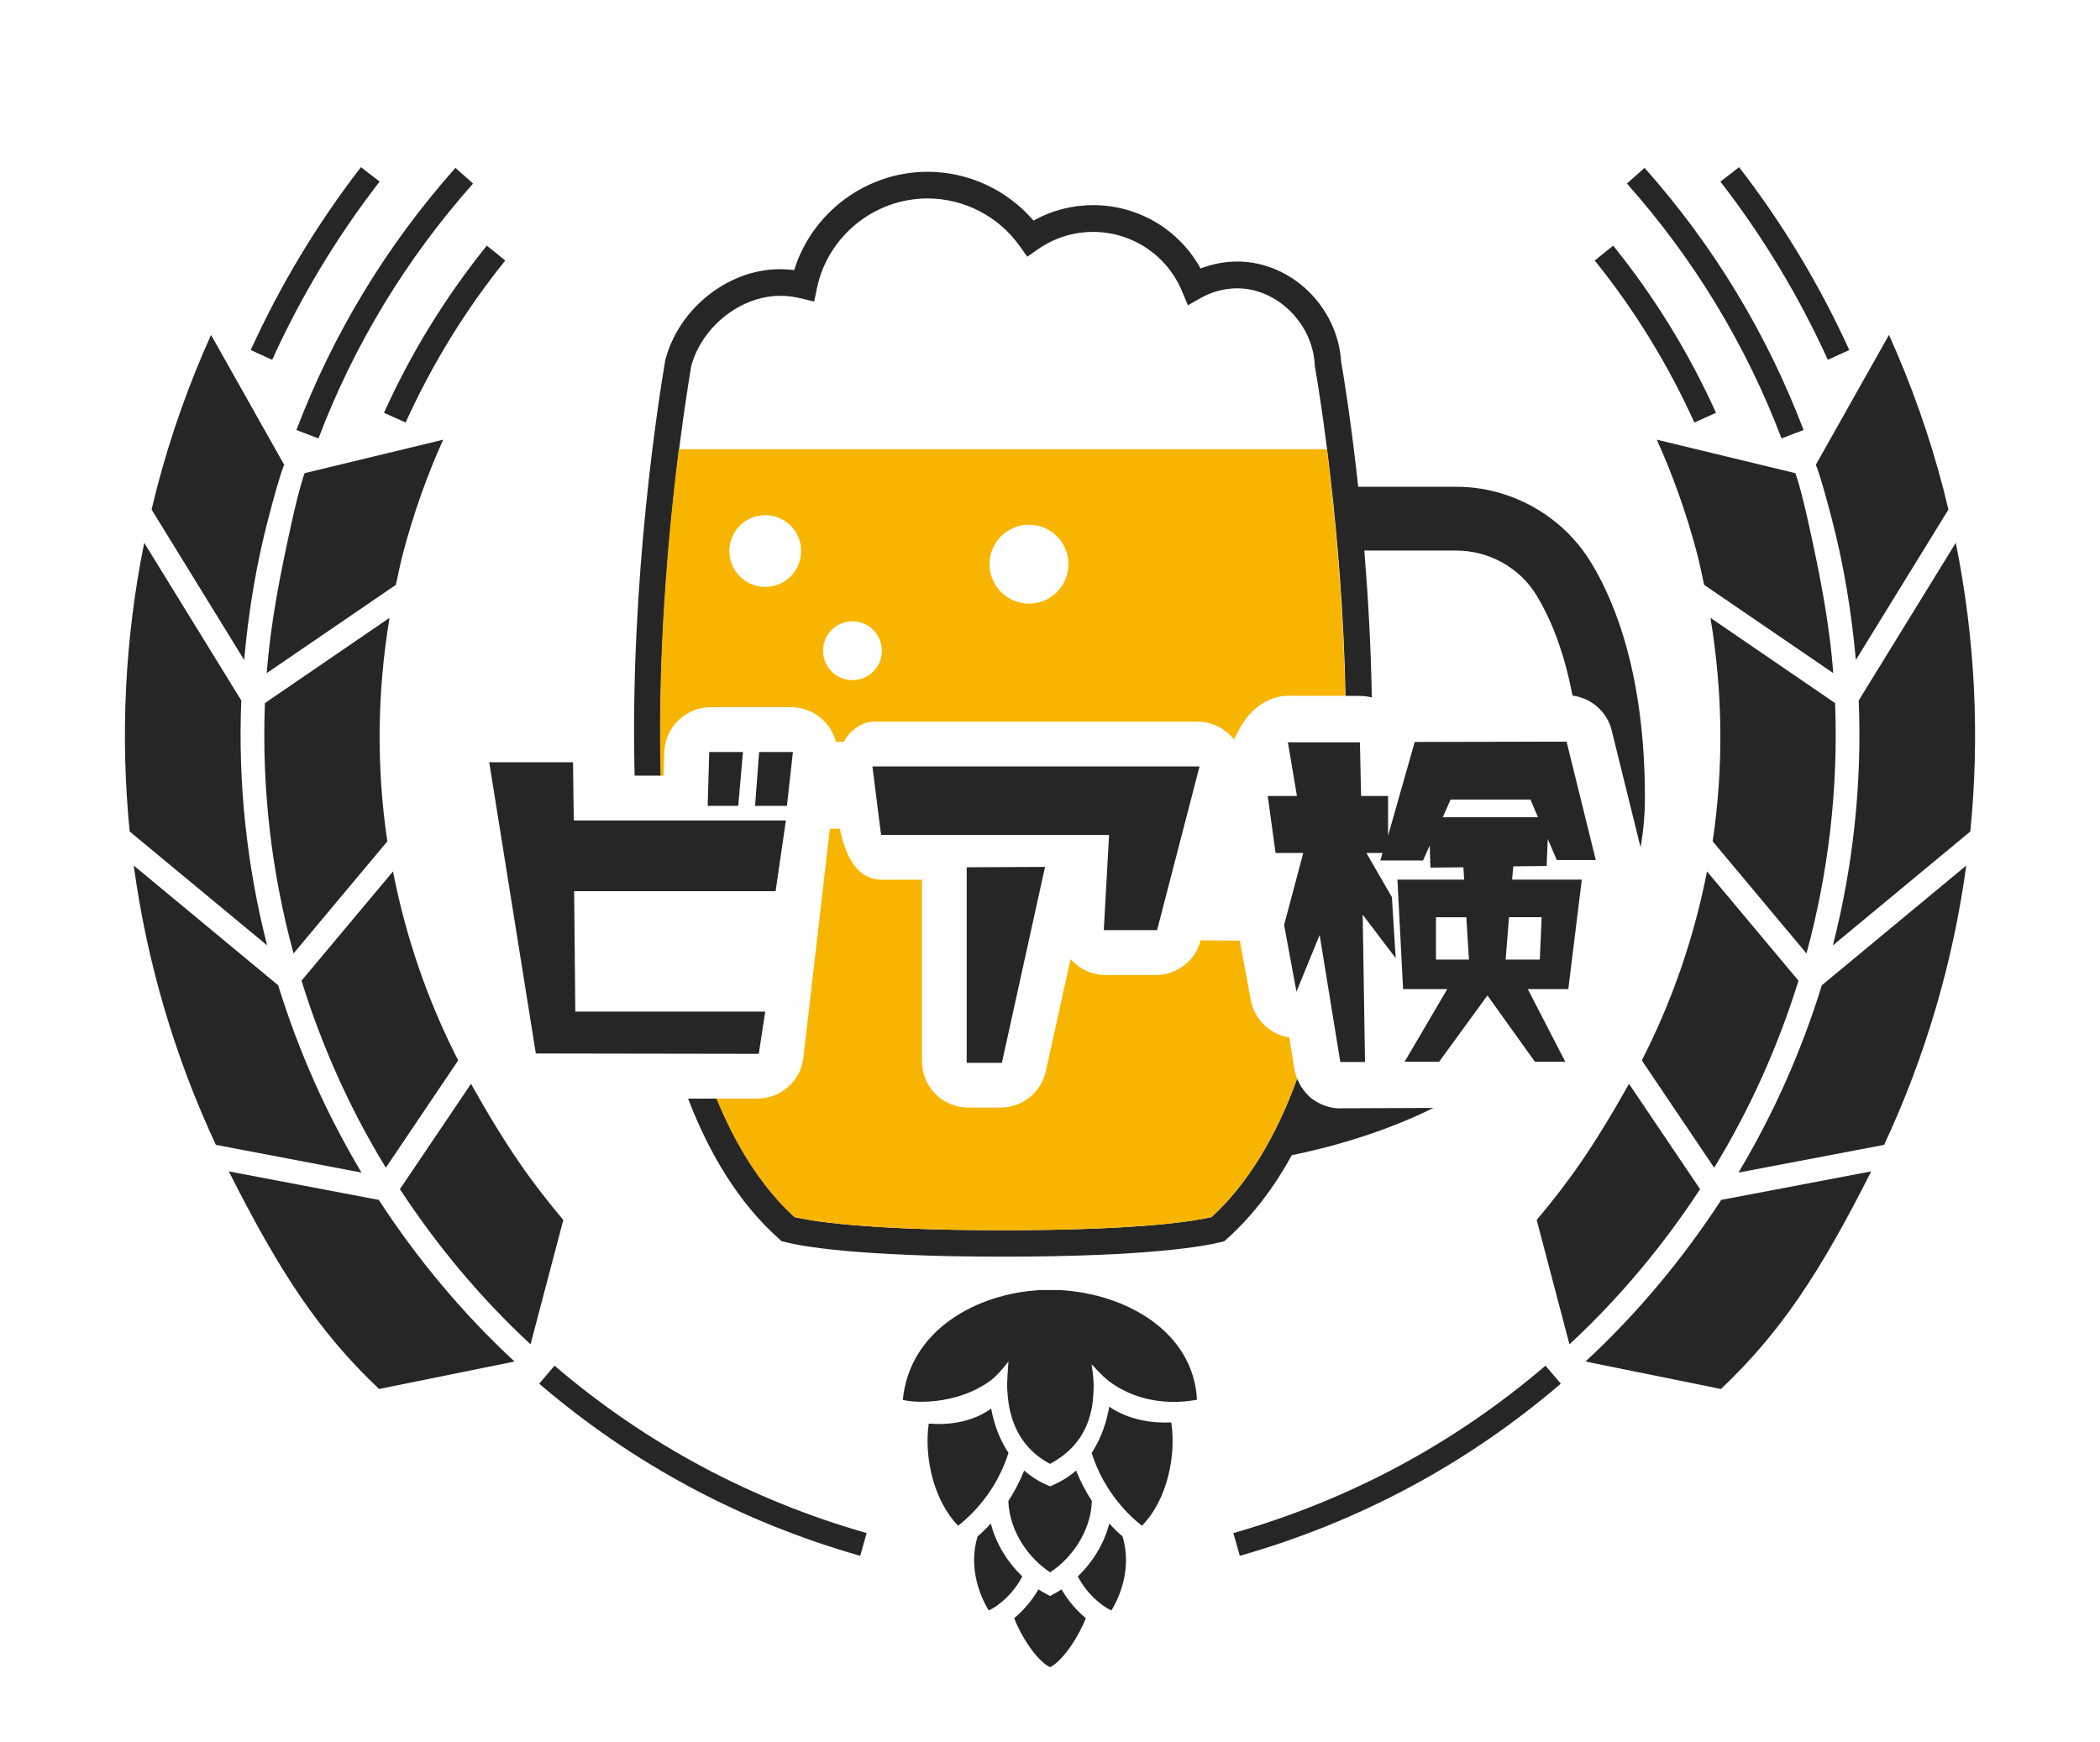 <?xml version="1.0" encoding="UTF-8"?>
<svg id="a" data-name="レイヤー_1" xmlns="http://www.w3.org/2000/svg" width="182" height="151" viewBox="0 0 182 151">
  <defs>
    <style>
      .b {
        fill: #009854;
      }

      .c {
        fill: #262626;
      }

      .d {
        fill: none;
      }

      .e {
        fill: #f8b500;
      }
    </style>
  </defs>
  <rect class="d" width="182" height="151"/>
  <g>
    <g>
      <path class="c" d="M74.55,134.85c-10.35-2.95-19.71-7.97-27.82-14.92l1.33-1.56c7.89,6.75,16.98,11.63,27.05,14.51l-.56,1.97Z"/>
      <path class="c" d="M27.6,38l-1.91-.73c3.18-8.36,7.82-16.01,13.78-22.72l1.53,1.36c-5.8,6.53-10.31,13.96-13.4,22.09Z"/>
      <path class="c" d="M11.24,72.07l11.91,9.87c-1.76-6.89-2.53-14.03-2.24-21.23l-8.41-13.66c-1.69,8.35-2.08,16.77-1.26,25.03Z"/>
      <path class="c" d="M34.66,103.07c3.18,4.85,6.94,9.39,11.32,13.45l2.84-10.78c-2.73-3.25-4.87-6.22-8-11.8l-6.16,9.13Z"/>
      <path class="c" d="M33.76,53.55l-10.8,7.39c-.29,7.37.57,14.68,2.48,21.7l8.13-9.72c-.95-6.35-.89-12.88.19-19.37Z"/>
      <path class="c" d="M31.33,101.63c-3.06-5.12-5.48-10.58-7.22-16.23l-12.52-10.38c1.14,8.38,3.54,16.54,7.12,24.21l12.61,2.4Z"/>
      <path class="c" d="M21.16,57.2c.37-4.13,1.04-8.26,2.12-12.36,1.05-4.01,1.35-4.55,1.35-4.55l-6.34-11.26c-1.92,4.25-3.5,8.71-4.69,13.26-.16.62-.31,1.25-.46,1.88l8.02,13.03Z"/>
      <path class="c" d="M32.82,104l-12.99-2.47c4.44,8.8,7.85,13.96,13.02,18.86l11.74-2.38c-4.56-4.23-8.47-8.95-11.77-14.02Z"/>
      <path class="c" d="M34.06,75.53l-7.93,9.47c1.76,5.66,4.19,11.11,7.31,16.21l6.27-9.3c-2.65-5.18-4.54-10.69-5.65-16.38Z"/>
      <path class="c" d="M26.4,41.01s-.42,1.08-1.14,4.35c-.96,4.34-1.82,8.64-2.14,12.98l11.19-7.65c.2-.93.39-1.86.63-2.78.89-3.37,2.05-6.66,3.47-9.8l-12,2.9Z"/>
      <path class="c" d="M23.6,31.19l-1.87-.85c2.56-5.63,5.77-10.96,9.55-15.85l1.62,1.25c-3.69,4.76-6.82,9.96-9.31,15.44Z"/>
      <path class="c" d="M35.15,36.62l-1.87-.84c2.34-5.19,5.34-10.06,8.91-14.49l1.6,1.29c-3.46,4.29-6.36,9.02-8.64,14.05Z"/>
      <path class="c" d="M107.45,134.85c10.35-2.95,19.71-7.97,27.82-14.92l-1.33-1.56c-7.89,6.75-16.98,11.63-27.05,14.51l.56,1.97Z"/>
      <path class="c" d="M154.4,38l1.91-.73c-3.18-8.36-7.82-16.01-13.78-22.72l-1.53,1.36c5.8,6.53,10.31,13.96,13.4,22.09Z"/>
      <path class="c" d="M170.76,72.07l-11.91,9.87c1.76-6.89,2.53-14.03,2.24-21.23l8.41-13.66c1.69,8.35,2.08,16.77,1.26,25.03Z"/>
      <path class="c" d="M147.34,103.07c-3.18,4.85-6.94,9.39-11.32,13.45l-2.84-10.78c2.73-3.25,4.87-6.22,8-11.8l6.16,9.13Z"/>
      <path class="c" d="M148.24,53.55l10.8,7.39c.29,7.37-.57,14.68-2.48,21.7l-8.13-9.72c.95-6.35.89-12.88-.19-19.37Z"/>
      <path class="c" d="M150.67,101.63c3.06-5.12,5.48-10.58,7.22-16.23l12.52-10.38c-1.14,8.38-3.54,16.54-7.12,24.21l-12.61,2.4Z"/>
      <path class="c" d="M160.84,57.2c-.37-4.13-1.04-8.26-2.12-12.36-1.05-4.01-1.35-4.55-1.35-4.55l6.34-11.26c1.92,4.25,3.5,8.71,4.69,13.26.16.62.31,1.25.46,1.88l-8.02,13.03Z"/>
      <path class="c" d="M149.18,104l12.99-2.47c-4.44,8.8-7.85,13.96-13.02,18.86l-11.74-2.38c4.56-4.23,8.47-8.95,11.77-14.02Z"/>
      <path class="c" d="M147.94,75.53l7.93,9.47c-1.76,5.66-4.19,11.11-7.31,16.21l-6.27-9.3c2.65-5.18,4.54-10.69,5.65-16.38Z"/>
      <path class="c" d="M155.6,41.01s.42,1.08,1.14,4.35c.96,4.34,1.82,8.64,2.14,12.98l-11.19-7.65c-.2-.93-.39-1.86-.63-2.78-.89-3.37-2.05-6.66-3.47-9.8l12,2.9Z"/>
      <path class="c" d="M158.4,31.19l1.87-.85c-2.56-5.63-5.77-10.96-9.55-15.85l-1.62,1.25c3.69,4.76,6.82,9.96,9.31,15.44Z"/>
      <path class="c" d="M146.85,36.62l1.87-.84c-2.34-5.19-5.34-10.06-8.91-14.49l-1.6,1.29c3.46,4.29,6.36,9.02,8.64,14.05Z"/>
    </g>
    <g>
      <polygon class="c" points="83.78 92.12 86.83 92.12 90.57 75.14 83.78 75.17 83.78 92.12"/>
      <polygon class="c" points="64.39 65.18 61.47 65.18 61.33 69.85 63.98 69.85 64.39 65.18"/>
      <polygon class="c" points="49.66 66.07 42.4 66.07 46.42 91.19 46.44 91.31 65.63 91.34 65.76 91.34 66.32 87.68 49.86 87.68 49.76 77.24 67.22 77.24 68.11 71.11 49.73 71.11 49.66 66.07"/>
      <polygon class="c" points="65.44 69.85 68.2 69.85 68.72 65.18 65.79 65.18 65.44 69.85"/>
      <polygon class="c" points="75.61 66.43 76.36 72.37 96.12 72.37 95.66 80.62 100.28 80.62 103.96 66.43 75.61 66.43"/>
      <path class="c" d="M131.18,75.09l2.86-.03.1-2.34.78,1.82h3.38l-2.53-10.26-13.16.03-2.31,8.12v-3.44h-2.34l-.1-4.65h-6.24l.78,4.65h-2.53l.68,4.94h2.4l-1.66,6.24,1.07,5.78,2.01-4.91,1.79,11.01h2.14l-.2-12.77,2.86,3.77-.33-5.29-2.21-3.83h1.4l-.19.65h3.7l.58-1.3.06,1.92,2.86-.03.06,1.07h-5.78l.49,9.49h3.83l-3.7,6.3h2.99l4.19-5.75,4.12,5.75h2.63l-3.25-6.3h3.51l1.17-9.49h-6.04l.1-1.14ZM124.45,83.17v-3.67h2.63l.23,3.67h-2.86ZM125.04,70.83l.68-1.53h6.92l.65,1.53h-8.25ZM133.61,79.5l-.16,3.67h-2.96l.29-3.67h2.83Z"/>
    </g>
    <path class="b" d="M85.26,112.74s-.02.01-.04.01c0,0,0,0,0,0,.01.01.02.03.03.04,0-.02,0-.04,0-.06Z"/>
    <path class="b" d="M96.74,112.74s0,.05.01.07c.01-.02.03-.04.04-.05,0,0,0,0-.01,0-.01,0-.02-.01-.04-.01Z"/>
    <g>
      <path class="e" d="M69.57,83.28s-.08.08-.12.12c.04-.04.08-.08.12-.12Z"/>
      <path class="e" d="M69.05,83.73s-.06.05-.1.07c.03-.02.06-.05.1-.07Z"/>
      <path class="e" d="M112.31,82.43c.03.09.07.18.1.27-.04-.09-.07-.18-.1-.27Z"/>
      <path class="e" d="M112.82,83.44c.06.09.13.18.2.27-.07-.09-.14-.18-.2-.27Z"/>
    </g>
    <path class="e" d="M84.87,54.86c.11,0,.23-.02.35-.02-.12,0-.23,0-.35.02h0Z"/>
    <g>
      <path class="c" d="M91.01,136.28c1.77-1.15,3.52-3.44,3.62-6.18-.5-.77-.97-1.65-1.37-2.64-.53.47-1.16.88-1.89,1.21l-.36.16-.36-.16c-.74-.33-1.36-.75-1.89-1.21-.4,1-.87,1.88-1.37,2.64.1,2.74,1.86,5.03,3.62,6.18Z"/>
      <path class="c" d="M85.91,122.08c-1.72,1.24-3.77,1.44-5.42,1.31-.41,2.86.4,6.65,2.55,8.85,1.03-.8,3.28-2.87,4.36-6.31-.87-1.31-1.3-2.74-1.5-3.85Z"/>
      <path class="c" d="M92,137.76c-.19.12-.38.24-.57.34l-.43.23-.43-.23c-.19-.1-.38-.22-.57-.34-.56.96-1.29,1.82-2.1,2.49.51,1.41,1.91,3.68,3.1,4.25,1.18-.57,2.58-2.84,3.1-4.25-.81-.67-1.54-1.52-2.1-2.49Z"/>
      <path class="c" d="M85.87,132.05c-.41.45-.8.82-1.15,1.12-.85,2.86.33,5.36.97,6.42.99-.48,2.14-1.5,2.91-2.95-1.22-1.17-2.25-2.75-2.73-4.59Z"/>
      <path class="c" d="M78.25,121.34c1.59.37,5.11.2,7.65-1.72.72-.55,1.5-1.62,1.5-1.62,0,0-.14,1.76-.11,2.31.07,1.16.18,4.69,3.71,6.57,3.53-1.88,3.72-4.98,3.78-6.46.04-.97-.18-2.18-.18-2.18,0,0,.94,1.04,1.48,1.45,2.84,2.15,6.12,1.93,7.66,1.63-.32-5.93-6.19-9.19-11.86-9.5h-1.78c-5.37.3-11.27,3.39-11.86,9.54Z"/>
      <path class="c" d="M96.13,121.93c-.19,1.13-.61,2.63-1.52,4,1.09,3.46,3.33,5.52,4.36,6.31,2.19-2.22,2.98-6.09,2.54-8.95-1.6.07-3.59-.17-5.38-1.36Z"/>
      <path class="c" d="M96.14,132.05c-.48,1.84-1.51,3.42-2.73,4.59.77,1.45,1.92,2.47,2.91,2.95.64-1.05,1.82-3.56.97-6.42-.35-.3-.74-.67-1.15-1.12Z"/>
    </g>
    <g>
      <path class="c" d="M137.87,48.73c-2.45-4.03-6.92-6.54-11.66-6.54h-8.5c-.59-5.45-1.23-9.42-1.48-10.87-.32-4.77-4.35-8.65-9-8.65-1.09,0-2.17.21-3.18.6-1.86-3.37-5.4-5.49-9.32-5.49-1.82,0-3.59.46-5.16,1.34-2.29-2.67-5.65-4.23-9.18-4.23-5.32,0-10.01,3.52-11.56,8.52-.41-.05-.82-.08-1.22-.08-4.48,0-8.75,3.37-9.94,7.83l-.02.1c-.53,3.11-3.08,19.02-2.65,35.97h2.28c-.02-.8-.03-1.61-.04-2.42-.14-15.76,2.18-30.22,2.67-33.1.93-3.41,4.3-6.07,7.7-6.07.58,0,1.19.07,1.8.22l1.15.28.24-1.16c.94-4.51,4.98-7.78,9.59-7.78,3.15,0,6.14,1.54,7.98,4.12l.66.93.93-.65c1.41-.98,3.06-1.5,4.77-1.5,3.39,0,6.42,2.03,7.72,5.16l.5,1.2,1.13-.64c.96-.54,2.05-.83,3.15-.83,3.42,0,6.49,3,6.71,6.55v.12c.44,2.49,2.4,14.63,2.67,28.66h1.26c.35,0,.69.05,1.02.13-.08-4.53-.33-8.85-.65-12.73h7.98c2.83,0,5.5,1.49,6.95,3.89,1.1,1.81,2.34,4.6,3.11,8.68,1.63.21,3,1.39,3.4,3.02l2.5,10.13c.25-1.41.38-2.84.38-4.28,0-10.53-2.54-16.92-4.68-20.42Z"/>
      <path class="c" d="M116.17,96.07c-.78,0-1.52-.23-2.15-.62-.04-.02-.07-.05-.11-.07-.07-.05-.14-.1-.21-.15-.03-.02-.06-.04-.08-.06-.04-.04-.09-.07-.13-.11-.02-.02-.05-.04-.07-.07-.06-.06-.13-.12-.18-.19-.35-.38-.63-.82-.82-1.31-1.87,5.16-4.36,9.2-7.42,12-1.3.31-5.95,1.14-18.07,1.14s-16.77-.83-18.07-1.14c-2.71-2.48-4.97-5.93-6.75-10.27h-2.48c1.86,4.83,4.39,9.01,7.79,12.07l.32.29.41.1c1.15.29,5.92,1.24,18.77,1.24s17.62-.95,18.78-1.24l.41-.1.32-.29c2.18-1.97,4.01-4.4,5.53-7.17,4.13-.83,8.52-2.23,12.27-4.09l-8.05.03Z"/>
    </g>
    <path class="e" d="M68.56,61.3c1.14,0,2.24.49,3,1.34.43.48.73,1.05.89,1.66h.66c.55-.94,1.51-1.75,2.66-1.75h28c1.25,0,2.42.58,3.18,1.56,0,0,.51-1.21,1.27-2.11.76-.9,2.02-1.69,3.39-1.69h4.97c-.16-8.33-.92-16-1.59-21.37h-56.16c-.8,6.33-1.71,15.83-1.62,25.87,0,.82.02,1.63.04,2.42h.26l.06-2.02c.06-2.18,1.85-3.91,4.02-3.91h6.95ZM89.18,45.48c1.89,0,3.42,1.53,3.42,3.42s-1.53,3.42-3.42,3.42-3.42-1.53-3.42-3.42,1.53-3.42,3.42-3.42ZM73.88,53.85c1.41,0,2.55,1.14,2.55,2.55s-1.14,2.55-2.55,2.55-2.55-1.14-2.55-2.55,1.14-2.55,2.55-2.55ZM66.32,44.65c1.72,0,3.11,1.39,3.11,3.11s-1.39,3.11-3.11,3.11-3.11-1.39-3.11-3.11,1.39-3.11,3.11-3.11Z"/>
    <g>
      <path class="e" d="M68.85,105.49c1.3.31,5.96,1.14,18.07,1.14s16.77-.83,18.07-1.14c3.06-2.8,5.54-6.84,7.42-12,0,0,0,.02.01.03-.1-.26-.18-.53-.23-.82l-.45-2.78c-1.68-.26-3.02-1.56-3.34-3.24l-.95-5.15-3.39-.03c-.46,1.77-2.06,3.01-3.9,3.01h-4.35c-1.11,0-2.16-.46-2.92-1.26-.04-.04-.07-.08-.11-.12l-2.14,9.71c-.41,1.85-2.04,3.16-3.93,3.16h-2.79c-2.22,0-4.02-1.8-4.02-4.02v-15.73h-3.41c-2.68.04-3.39-3.04-3.71-4.42h-.86s-2.31,19.98-2.31,19.98c-.3,1.96-1.99,3.41-3.98,3.41h-3.99s.46,0,.46,0c1.78,4.34,4.04,7.79,6.75,10.27Z"/>
      <path class="e" d="M112.56,93.82s.02.03.03.05c0-.02-.02-.03-.03-.05Z"/>
    </g>
  </g>
</svg>